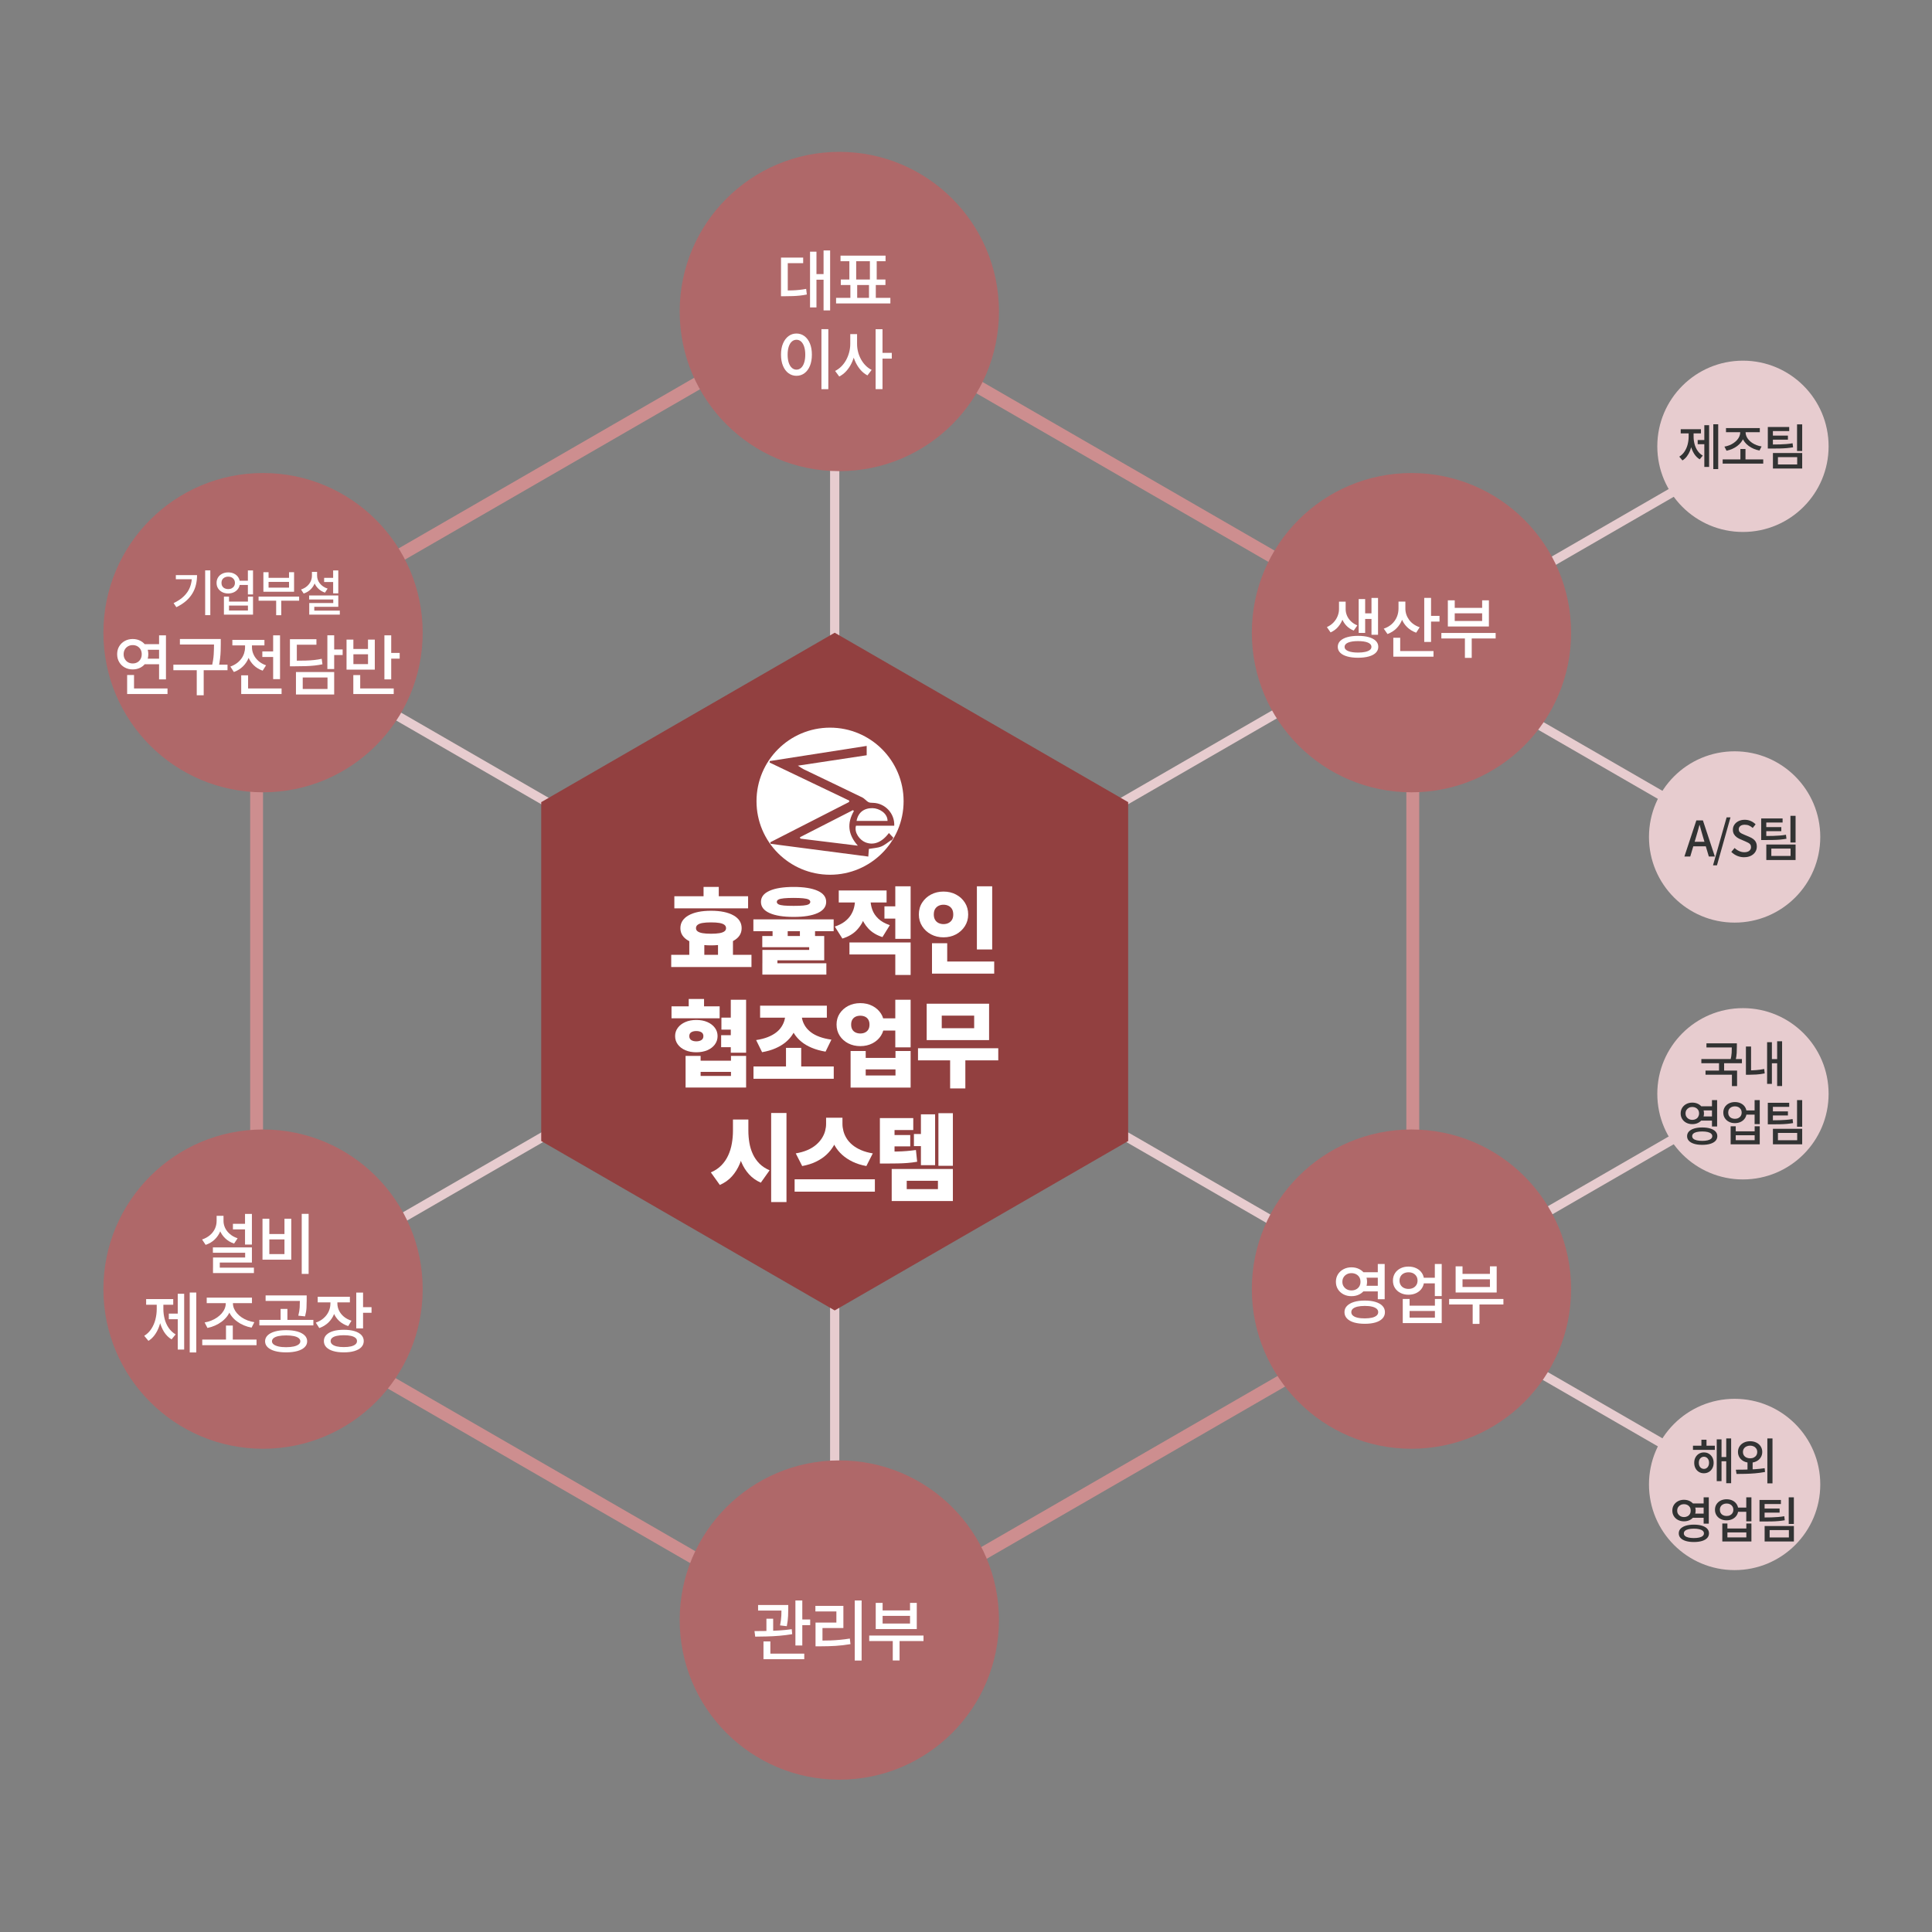 <?xml version="1.0" encoding="UTF-8"?>
<svg id="_레이어_1" data-name="레이어_1" xmlns="http://www.w3.org/2000/svg" version="1.1" viewBox="0 0 709.66 709.66">
  <rect x="0" y="0" width="709.66" height="709.66" fill="#808080" stroke="none"/>
  <!-- Generator: Adobe Illustrator 29.0.0, SVG Export Plug-In . SVG Version: 2.1.0 Build 186)  -->
  <defs>
    <style>
      .st0 {
        fill: none;
      }

      .st1 {
        fill: #af6869;
      }

      .st2 {
        fill: #fff;
      }

      .st3 {
        fill: #924040;
      }

      .st4 {
        fill: #cd8e8f;
      }

      .st5 {
        fill: #323333;
      }

      .st6 {
        fill: #e7cccf;
      }
    </style>
  </defs>
  <g>
    <rect class="st6" x="514.19" y="438.41" width="125.82" height="3.4" transform="translate(-142.74 347.51) rotate(-30)"/>
    <rect class="st6" x="574.54" y="447.51" width="3.4" height="125.82" transform="translate(-153.91 754.25) rotate(-60)"/>
    <circle class="st6" cx="640.22" cy="401.77" r="31.46"/>
    <circle class="st6" cx="637.16" cy="545.27" r="31.46"/>
    <g>
      <path class="st5" d="M624.94,389.01h14.9v1.53h-14.9v-1.53ZM626.47,393.24h11.59v5.71h-1.89v-4.19h-9.7v-1.51ZM626.81,383.23h10.51v1.51h-10.51v-1.51ZM631.43,390.07h1.87v3.69h-1.87v-3.69ZM636.13,383.23h1.85v1.24c0,.7-.02,1.47-.06,2.32-.04.85-.2,1.83-.46,2.93l-1.85-.18c.26-1.09.42-2.04.46-2.84.04-.8.06-1.55.06-2.23v-1.24Z"/>
      <path class="st5" d="M641.31,384.4h1.89v9.49h-1.89v-9.49ZM641.31,393.17h1.1c.83,0,1.71-.03,2.64-.1.93-.07,1.92-.2,2.98-.41l.18,1.62c-1.09.22-2.12.35-3.08.41-.96.06-1.87.09-2.72.09h-1.1v-1.62ZM649.09,382.82h1.76v15.3h-1.76v-15.3ZM650.3,389.03h2.99v1.53h-2.99v-1.53ZM652.78,382.48h1.82v16.45h-1.82v-16.45Z"/>
      <path class="st5" d="M621.61,405.01c.82,0,1.55.17,2.2.51.65.34,1.16.81,1.53,1.4.37.59.56,1.28.56,2.06s-.19,1.45-.56,2.04c-.37.59-.88,1.06-1.53,1.4-.65.34-1.38.5-2.2.5s-1.53-.17-2.18-.5c-.65-.34-1.16-.8-1.53-1.4-.37-.59-.56-1.27-.56-2.04s.19-1.47.56-2.06.88-1.06,1.53-1.4c.65-.34,1.37-.51,2.18-.51ZM621.61,406.61c-.47,0-.89.1-1.26.3-.37.2-.67.47-.89.82-.22.35-.33.77-.33,1.26s.11.88.33,1.23c.22.35.52.63.89.83.37.2.79.3,1.26.3s.91-.1,1.29-.3c.38-.2.67-.47.88-.83s.32-.77.32-1.23c0-.49-.11-.91-.32-1.26-.21-.35-.5-.62-.88-.82-.38-.2-.81-.3-1.29-.3ZM625.26,414.14c1.14,0,2.12.13,2.95.38s1.47.62,1.92,1.09c.45.47.67,1.05.67,1.72s-.23,1.25-.67,1.73c-.45.48-1.09.84-1.92,1.09s-1.81.37-2.95.37-2.12-.12-2.95-.37-1.47-.61-1.93-1.09c-.46-.48-.68-1.06-.68-1.73s.23-1.24.68-1.72c.46-.47,1.1-.84,1.93-1.09s1.81-.38,2.95-.38ZM625.26,415.61c-.78,0-1.45.07-2,.2s-.97.32-1.26.58-.43.56-.43.94.14.69.43.95.71.45,1.26.58,1.22.2,2,.2,1.44-.07,1.99-.2c.55-.13.97-.33,1.26-.58s.44-.57.44-.95-.15-.68-.44-.94-.71-.44-1.26-.58c-.55-.13-1.21-.2-1.99-.2ZM624.5,406.36h4.95v1.51h-4.95v-1.51ZM624.5,410.09h4.95v1.53h-4.95v-1.53ZM628.84,404.09h1.89v9.68h-1.89v-9.68Z"/>
      <path class="st5" d="M637.27,404.81c.83,0,1.57.16,2.21.49.65.32,1.16.78,1.52,1.36.37.58.55,1.25.55,2.01s-.18,1.43-.55,2.01c-.37.58-.87,1.04-1.52,1.37-.65.33-1.39.5-2.21.5s-1.55-.16-2.2-.5c-.65-.33-1.15-.79-1.52-1.37s-.55-1.25-.55-2.01.18-1.42.55-2.01.87-1.04,1.52-1.36c.65-.32,1.38-.49,2.2-.49ZM637.28,406.38c-.48,0-.91.09-1.29.28-.38.19-.67.45-.88.8-.21.35-.31.75-.31,1.21s.1.86.31,1.21c.21.35.5.62.87.8.37.19.8.28,1.28.28s.91-.09,1.28-.28c.37-.19.67-.45.88-.8.22-.35.32-.75.32-1.21s-.11-.86-.32-1.21c-.22-.35-.51-.62-.87-.8-.37-.19-.79-.28-1.27-.28ZM635.7,413.71h1.87v1.84h6.95v-1.84h1.87v6.62h-10.69v-6.62ZM637.57,417v1.82h6.95v-1.82h-6.95ZM641.05,407.87h4.28v1.55h-4.28v-1.55ZM644.5,404.09h1.89v8.82h-1.89v-8.82Z"/>
      <path class="st5" d="M649.34,405.07h7.87v1.49h-5.99v5.62h-1.87v-7.11ZM649.34,411.51h1.37c1.16,0,2.18-.01,3.05-.04.87-.02,1.68-.07,2.42-.13s1.5-.16,2.27-.29l.18,1.48c-.78.13-1.55.23-2.32.3-.77.07-1.6.11-2.48.13-.89.02-1.93.03-3.11.03h-1.37v-1.48ZM650.62,408.23h6.12v1.49h-6.12v-1.49ZM651.23,414.64h10.75v5.69h-10.75v-5.69ZM660.14,416.14h-7.07v2.7h7.07v-2.7ZM660.09,404.09h1.89v9.79h-1.89v-9.79Z"/>
    </g>
    <g>
      <path class="st5" d="M621.86,531.03h8.03v1.53h-8.03v-1.53ZM625.87,533.5c.7,0,1.31.16,1.84.49.53.32.96.77,1.27,1.34.31.57.47,1.23.47,1.99s-.16,1.42-.47,2c-.31.58-.74,1.03-1.27,1.35-.53.32-1.15.49-1.84.49s-1.28-.16-1.82-.49-.96-.77-1.27-1.35c-.31-.58-.46-1.24-.46-2s.15-1.42.46-1.99c.31-.57.73-1.02,1.27-1.34.54-.32,1.15-.49,1.82-.49ZM625.89,535.08c-.36,0-.68.09-.97.28-.29.19-.51.44-.68.77-.16.33-.24.72-.24,1.18s.08.85.24,1.19c.16.34.39.6.68.78.29.19.61.28.97.28s.68-.09.96-.28c.28-.19.51-.45.67-.78s.25-.73.25-1.19-.08-.85-.25-1.18-.39-.59-.67-.77c-.28-.19-.6-.28-.96-.28ZM624.96,528.84h1.87v3.15h-1.87v-3.15ZM630.59,528.71h1.76v15.35h-1.76v-15.35ZM631.76,535.19h2.92v1.55h-2.92v-1.55ZM634.08,528.37h1.8v16.45h-1.8v-16.45Z"/>
      <path class="st5" d="M637.86,541.4l-.25-1.55c1,0,2.09,0,3.28-.03,1.19-.02,2.41-.07,3.66-.14,1.25-.08,2.47-.21,3.64-.39l.14,1.39c-1.21.23-2.44.39-3.68.5-1.24.1-2.44.17-3.61.19-1.16.02-2.23.04-3.19.04ZM642.85,529.39c.86,0,1.63.17,2.3.5s1.2.8,1.58,1.39.58,1.28.58,2.04-.19,1.45-.58,2.05c-.38.6-.91,1.07-1.58,1.4s-1.44.5-2.3.5-1.61-.17-2.29-.5-1.2-.8-1.59-1.4c-.39-.6-.58-1.28-.58-2.05s.2-1.45.58-2.04.92-1.06,1.59-1.39,1.43-.5,2.29-.5ZM642.85,531.01c-.49,0-.94.1-1.34.29-.4.19-.72.46-.95.81-.23.35-.34.76-.34,1.22s.11.9.34,1.25c.23.35.54.62.95.81.4.19.85.28,1.34.28s.95-.09,1.34-.28c.39-.19.7-.46.93-.81.23-.35.34-.77.34-1.25s-.11-.88-.34-1.22c-.23-.35-.54-.62-.93-.81-.39-.19-.84-.29-1.34-.29ZM641.89,536.61h1.89v3.6h-1.89v-3.6ZM649.18,528.37h1.89v16.49h-1.89v-16.49Z"/>
      <path class="st5" d="M618.55,550.9c.82,0,1.55.17,2.2.51.65.34,1.16.81,1.53,1.4s.56,1.28.56,2.06-.19,1.45-.56,2.04c-.37.59-.88,1.06-1.53,1.4-.65.34-1.38.5-2.2.5s-1.53-.17-2.18-.5c-.65-.34-1.16-.8-1.53-1.4-.37-.59-.56-1.27-.56-2.04s.19-1.47.56-2.06c.37-.59.88-1.06,1.53-1.4.65-.34,1.37-.51,2.18-.51ZM618.55,552.51c-.47,0-.89.1-1.26.3-.37.2-.67.47-.89.82-.22.35-.33.77-.33,1.26s.11.88.33,1.23c.22.35.52.63.89.83.37.2.79.3,1.26.3s.91-.1,1.29-.3c.38-.2.67-.47.88-.83s.31-.77.31-1.23c0-.49-.1-.91-.31-1.26-.21-.35-.5-.62-.88-.82-.38-.2-.81-.3-1.29-.3ZM622.2,560.03c1.14,0,2.12.13,2.95.38s1.47.62,1.92,1.09c.45.47.67,1.05.67,1.72s-.22,1.25-.67,1.73c-.45.48-1.09.84-1.92,1.09s-1.81.37-2.95.37-2.12-.12-2.95-.37c-.83-.25-1.47-.61-1.93-1.09-.46-.48-.68-1.06-.68-1.73s.23-1.24.68-1.72c.46-.47,1.1-.84,1.93-1.09.83-.25,1.81-.38,2.95-.38ZM622.2,561.51c-.78,0-1.45.07-2,.2s-.97.32-1.26.58-.43.56-.43.94.14.69.43.95.71.45,1.26.58,1.22.2,2,.2,1.44-.07,1.99-.2.97-.33,1.26-.58.44-.57.44-.95-.15-.68-.44-.94-.71-.44-1.26-.58-1.21-.2-1.99-.2ZM621.45,552.25h4.95v1.51h-4.95v-1.51ZM621.45,555.98h4.95v1.53h-4.95v-1.53ZM625.78,549.99h1.89v9.68h-1.89v-9.68Z"/>
      <path class="st5" d="M634.21,550.71c.83,0,1.57.16,2.21.49.65.32,1.15.78,1.52,1.36s.55,1.25.55,2.01-.18,1.43-.55,2.01-.87,1.04-1.52,1.37c-.65.33-1.39.5-2.21.5s-1.55-.16-2.2-.5c-.65-.33-1.16-.79-1.52-1.37s-.55-1.25-.55-2.01.18-1.42.55-2.01.87-1.04,1.52-1.36c.65-.32,1.38-.49,2.2-.49ZM634.23,552.27c-.48,0-.91.09-1.29.28-.38.19-.67.45-.88.8-.21.35-.32.75-.32,1.21s.11.86.32,1.21c.21.35.5.62.87.8.37.19.8.28,1.28.28s.91-.09,1.28-.28c.37-.19.67-.45.88-.8.22-.35.32-.75.32-1.21s-.11-.86-.32-1.21c-.22-.35-.51-.62-.87-.8-.37-.19-.79-.28-1.27-.28ZM632.64,559.6h1.87v1.84h6.95v-1.84h1.87v6.62h-10.69v-6.62ZM634.51,562.89v1.82h6.95v-1.82h-6.95ZM637.99,553.77h4.28v1.55h-4.28v-1.55ZM641.44,549.99h1.89v8.82h-1.89v-8.82Z"/>
      <path class="st5" d="M646.29,550.96h7.87v1.49h-5.99v5.62h-1.87v-7.11ZM646.29,557.4h1.37c1.16,0,2.18-.01,3.05-.04s1.68-.07,2.42-.13,1.5-.16,2.27-.29l.18,1.48c-.78.13-1.55.23-2.32.3-.77.07-1.6.11-2.48.13-.89.02-1.93.03-3.11.03h-1.37v-1.48ZM647.56,554.13h6.12v1.49h-6.12v-1.49ZM648.18,560.53h10.75v5.69h-10.75v-5.69ZM657.09,562.03h-7.07v2.7h7.07v-2.7ZM657.03,549.99h1.89v9.79h-1.89v-9.79Z"/>
    </g>
    <g>
      <rect class="st6" x="148.37" y="202.41" width="3.4" height="125.82" transform="translate(-154.73 262.62) rotate(-60)"/>
      <rect class="st6" x="461.43" y="383.15" width="3.4" height="125.82" transform="translate(-154.73 624.11) rotate(-60)"/>
    </g>
    <rect class="st6" x="400.22" y="263.61" width="125.82" height="3.4" transform="translate(-70.61 267.11) rotate(-30)"/>
    <rect class="st6" x="514.19" y="200.58" width="125.82" height="3.4" transform="translate(-23.82 315.65) rotate(-30)"/>
    <rect class="st6" x="574.54" y="209.67" width="3.4" height="125.82" transform="translate(52.06 635.33) rotate(-60)"/>
    <rect class="st6" x="87.16" y="444.36" width="125.82" height="3.4" transform="translate(-202.92 134.8) rotate(-30)"/>
    <g>
      <rect class="st6" x="304.9" y="112.03" width="3.4" height="125.82"/>
      <rect class="st6" x="304.9" y="473.52" width="3.4" height="125.82"/>
    </g>
    <polygon class="st3" points="198.8 294.64 198.8 419.12 306.6 481.35 414.4 419.12 414.4 294.64 306.6 232.41 198.8 294.64"/>
    <g>
      <path class="st2" d="M246.55,350.73h29.48v4.48h-29.48v-4.48ZM247.7,329.2h27.09v4.45h-27.09v-4.45ZM261.17,334.54c3.47,0,6.22.56,8.23,1.68,2.01,1.12,3.02,2.69,3.02,4.71s-1.01,3.54-3.02,4.65-4.76,1.67-8.23,1.67-6.22-.56-8.23-1.67c-2.01-1.11-3.02-2.66-3.02-4.65s1.01-3.58,3.02-4.71c2.01-1.12,4.76-1.68,8.23-1.68ZM253.19,345.45h5.52v8.47h-5.52v-8.47ZM261.17,338.81c-1.25,0-2.28.07-3.09.21-.81.14-1.42.36-1.82.68-.41.31-.61.72-.61,1.23s.2.88.61,1.18c.4.3,1.01.52,1.82.66.81.14,1.84.21,3.09.21s2.28-.07,3.09-.21c.81-.14,1.42-.36,1.82-.66.41-.3.61-.69.61-1.18s-.2-.92-.61-1.23-1.01-.54-1.82-.68c-.81-.14-1.84-.21-3.09-.21ZM258.43,325.79h5.59v6.22h-5.59v-6.22ZM263.74,345.45h5.49v8.47h-5.49v-8.47Z"/>
      <path class="st2" d="M276.73,337.7h29.49v4.34h-29.49v-4.34ZM291.53,325.79c3.77,0,6.71.47,8.8,1.41,2.1.94,3.14,2.3,3.14,4.08s-1.05,3.15-3.14,4.1c-2.1.95-5.03,1.42-8.8,1.42s-6.75-.47-8.86-1.42c-2.11-.95-3.16-2.31-3.16-4.1s1.05-3.14,3.16-4.08c2.11-.94,5.06-1.41,8.86-1.41ZM280,343.82h22.75v8.93h-17.19v2.29h-5.52v-6.11h17.19v-1.01h-17.23v-4.1ZM280.03,353.82h23.51v4.17h-23.51v-4.17ZM283.78,339.86h5.56v6.39h-5.56v-6.39ZM291.49,329.82c-1.46,0-2.64.05-3.54.14-.9.09-1.56.24-1.98.45-.42.21-.63.5-.63.87s.21.67.63.89c.42.22,1.08.37,1.98.45.9.08,2.08.12,3.54.12s2.64-.04,3.54-.12c.9-.08,1.56-.23,1.98-.45.42-.22.62-.52.62-.89s-.21-.66-.62-.87c-.42-.21-1.08-.36-1.98-.45-.9-.09-2.08-.14-3.54-.14ZM293.82,339.86h5.56v6.39h-5.56v-6.39Z"/>
      <path class="st2" d="M314.07,328.74h4.55v1.74c0,2.08-.3,4.09-.9,6.01-.6,1.92-1.57,3.61-2.92,5.05-1.34,1.45-3.14,2.52-5.38,3.21l-2.78-4.41c1.41-.46,2.6-1.05,3.56-1.77.96-.72,1.72-1.52,2.29-2.41.57-.89.97-1.82,1.22-2.8.24-.97.36-1.93.36-2.88v-1.74ZM308.09,327.08h17.57v4.41h-17.57v-4.41ZM312.02,346.18h22.47v11.95h-5.63v-7.54h-16.84v-4.41ZM315.28,328.74h4.48v1.74c0,1.2.21,2.41.64,3.63.43,1.22,1.16,2.32,2.21,3.32,1.04,1,2.45,1.79,4.24,2.4l-2.71,4.38c-2.15-.69-3.88-1.74-5.17-3.13-1.3-1.39-2.23-3-2.81-4.84-.58-1.84-.87-3.76-.87-5.75v-1.74ZM324.87,332.91h5.59v4.51h-5.59v-4.51ZM328.86,325.55h5.63v19.31h-5.63v-19.31Z"/>
      <path class="st2" d="M346.57,327.49c1.69,0,3.22.36,4.58,1.08,1.37.72,2.45,1.71,3.26,2.97.81,1.26,1.22,2.71,1.22,4.36s-.41,3.03-1.22,4.31c-.81,1.27-1.9,2.27-3.26,3-1.37.73-2.89,1.09-4.58,1.09s-3.22-.36-4.58-1.09c-1.37-.73-2.45-1.73-3.26-3-.81-1.27-1.22-2.71-1.22-4.31s.4-3.1,1.22-4.36c.81-1.26,1.9-2.25,3.26-2.97,1.37-.72,2.89-1.08,4.58-1.08ZM342.34,346.46h5.59v8.65h-5.59v-8.65ZM342.34,353.19h22.85v4.45h-22.85v-4.45ZM346.57,332.32c-.67,0-1.28.13-1.82.4s-.97.66-1.28,1.18c-.31.52-.47,1.19-.47,2s.16,1.44.47,1.96c.31.52.74.92,1.28,1.18s1.15.4,1.82.4,1.28-.13,1.82-.4.97-.66,1.29-1.18.47-1.17.47-1.96-.16-1.48-.47-2-.74-.91-1.29-1.18-1.15-.4-1.82-.4ZM358.83,325.55h5.62v23.2h-5.62v-23.2Z"/>
      <path class="st2" d="M246.66,369.65h17.68v4.38h-17.68v-4.38ZM255.76,374.65c1.53,0,2.88.25,4.05.76,1.17.51,2.09,1.21,2.76,2.1.67.89,1.01,1.92,1.01,3.07s-.34,2.19-1.01,3.09c-.67.9-1.59,1.6-2.76,2.1-1.17.5-2.52.75-4.05.75s-2.84-.25-4.01-.75c-1.17-.5-2.09-1.2-2.76-2.1-.67-.9-1.01-1.93-1.01-3.09s.33-2.18,1.01-3.07c.67-.89,1.59-1.59,2.76-2.1,1.17-.51,2.51-.76,4.01-.76ZM251.83,387.85h5.52v1.77h11.15v-1.77h5.56v11.63h-22.23v-11.63ZM252.98,366.94h5.63v5.87h-5.63v-5.87ZM255.76,378.72c-.76,0-1.38.15-1.86.45-.48.3-.71.78-.71,1.42s.24,1.13.71,1.44c.47.31,1.09.47,1.86.47s1.39-.16,1.88-.47c.49-.31.73-.79.73-1.44s-.24-1.12-.73-1.42c-.49-.3-1.11-.45-1.88-.45ZM257.35,393.72v1.49h11.15v-1.49h-11.15ZM264.89,380.25h5.59v4.41h-5.59v-4.41ZM264.99,373.79h5.59v4.41h-5.59v-4.41ZM268.43,367.22h5.63v19.45h-5.63v-19.45Z"/>
      <path class="st2" d="M276.77,391.74h29.48v4.51h-29.48v-4.51ZM288.51,371.53h4.72v.73c0,1.39-.16,2.72-.49,3.99s-.83,2.46-1.51,3.56c-.68,1.1-1.55,2.09-2.6,2.97-1.05.88-2.3,1.64-3.75,2.27-1.45.64-3.1,1.12-4.95,1.44l-2.19-4.45c1.64-.25,3.07-.62,4.27-1.09,1.2-.47,2.22-1.04,3.06-1.68s1.5-1.36,2-2.14c.5-.78.86-1.57,1.09-2.4.23-.82.35-1.65.35-2.48v-.73ZM279.2,369.41h24.52v4.41h-24.52v-4.41ZM288.71,384.9h5.59v8.02h-5.59v-8.02ZM289.69,371.53h4.72v.73c0,.83.12,1.66.35,2.47.23.81.6,1.6,1.11,2.36.51.76,1.19,1.46,2.03,2.1s1.89,1.19,3.13,1.65c1.24.46,2.69.81,4.36,1.04l-2.15,4.41c-1.9-.32-3.58-.79-5.05-1.41-1.47-.61-2.74-1.35-3.8-2.22-1.07-.87-1.94-1.84-2.64-2.92-.69-1.08-1.21-2.25-1.55-3.51-.34-1.26-.5-2.59-.5-3.98v-.73Z"/>
      <path class="st2" d="M316.01,368.47c1.64,0,3.13.34,4.45,1.02,1.32.68,2.36,1.62,3.13,2.8.76,1.18,1.15,2.54,1.15,4.06s-.38,2.89-1.15,4.08c-.76,1.19-1.81,2.13-3.13,2.81s-2.8,1.02-4.45,1.02-3.13-.34-4.45-1.02-2.36-1.62-3.13-2.81c-.76-1.19-1.15-2.55-1.15-4.08s.38-2.88,1.15-4.06,1.81-2.11,3.13-2.8c1.32-.68,2.8-1.02,4.45-1.02ZM312.43,386.05h5.56v2.54h10.94v-2.54h5.56v13.44h-22.05v-13.44ZM316.01,373.09c-.65,0-1.23.12-1.74.36-.51.24-.91.61-1.2,1.09-.29.49-.43,1.09-.43,1.81s.14,1.32.43,1.81c.29.49.69.85,1.2,1.09.51.24,1.09.37,1.74.37s1.23-.12,1.74-.37.91-.61,1.2-1.09.43-1.09.43-1.81-.14-1.32-.43-1.81c-.29-.49-.69-.85-1.2-1.09s-1.09-.36-1.74-.36ZM317.99,392.82v2.22h10.94v-2.22h-10.94ZM323.48,374.06h7.85v4.48h-7.85v-4.48ZM328.86,367.22h5.63v17.5h-5.63v-17.5Z"/>
      <path class="st2" d="M337.2,385.04h29.48v4.45h-29.48v-4.45ZM340.39,368.68h22.92v13.37h-22.92v-13.37ZM357.83,373.06h-11.91v4.62h11.91v-4.62ZM349,387.92h5.59v11.88h-5.59v-11.88Z"/>
      <path class="st2" d="M269.23,411.22h4.55v4.13c0,2.22-.16,4.35-.47,6.39s-.83,3.94-1.56,5.7c-.73,1.76-1.69,3.31-2.88,4.64-1.19,1.33-2.68,2.39-4.46,3.18l-3.3-4.62c1.53-.65,2.81-1.5,3.85-2.57,1.04-1.06,1.88-2.27,2.5-3.63.63-1.35,1.08-2.81,1.35-4.36.28-1.55.42-3.13.42-4.72v-4.13ZM270.38,411.22h4.51v4.13c0,1.53.13,3.02.38,4.48.25,1.46.68,2.84,1.28,4.13s1.41,2.45,2.41,3.46c1.01,1.01,2.25,1.82,3.73,2.45l-3.23,4.55c-1.71-.76-3.16-1.79-4.32-3.07-1.17-1.29-2.1-2.76-2.8-4.43-.69-1.67-1.2-3.48-1.51-5.45-.31-1.97-.47-4-.47-6.11v-4.13ZM283.26,408.83h5.63v32.71h-5.63v-32.71Z"/>
      <path class="st2" d="M291.88,433.17h29.48v4.55h-29.48v-4.55ZM303.44,410.56h4.86v2.26c0,1.41-.17,2.8-.5,4.15s-.86,2.64-1.56,3.85c-.71,1.22-1.6,2.32-2.67,3.32s-2.36,1.85-3.84,2.57c-1.48.72-3.17,1.25-5.07,1.6l-2.36-4.65c1.64-.28,3.08-.69,4.32-1.23,1.24-.54,2.29-1.19,3.16-1.94.87-.75,1.57-1.56,2.12-2.41.54-.86.94-1.74,1.18-2.64.24-.9.36-1.77.36-2.6v-2.26ZM304.59,410.56h4.86v2.26c0,.86.12,1.74.36,2.66.24.92.63,1.8,1.16,2.66.53.86,1.23,1.65,2.1,2.38.87.73,1.92,1.37,3.16,1.91,1.24.54,2.69.96,4.36,1.23l-2.36,4.65c-1.9-.35-3.59-.88-5.07-1.6-1.48-.72-2.76-1.57-3.84-2.55-1.08-.98-1.97-2.08-2.67-3.3-.71-1.22-1.23-2.5-1.56-3.85-.34-1.35-.5-2.75-.5-4.19v-2.26Z"/>
      <path class="st2" d="M323.2,410.7h12.26v4.38h-6.88v10.45h-5.38v-14.83ZM323.2,423h2.33c1.48,0,2.82-.01,4.01-.03,1.19-.02,2.34-.08,3.46-.17s2.26-.22,3.44-.38l.45,4.31c-1.2.21-2.38.36-3.54.45s-2.37.15-3.63.17c-1.26.02-2.66.04-4.19.04h-2.33v-4.38ZM327.02,416.92h7.33v4.17h-7.33v-4.17ZM327.54,429.39h22.47v11.77h-22.47v-11.77ZM344.52,433.73h-11.46v3.06h11.46v-3.06ZM335.7,416.54h4.62v4.45h-4.62v-4.45ZM338.27,409.31h5.21v18.68h-5.21v-18.68ZM344.7,408.9h5.31v19.31h-5.31v-19.31Z"/>
    </g>
    <path class="st4" d="M521.31,232.92l-214.71-123.96-214.71,123.96v247.93s214.71,123.96,214.71,123.96l214.71-123.96v-247.93ZM306.6,599.34l-209.98-121.23v-242.46s209.98-121.23,209.98-121.23l209.98,121.23v242.46s-209.98,121.23-209.98,121.23Z"/>
    <circle class="st1" cx="308.3" cy="114.42" r="58.64"/>
    <circle class="st1" cx="308.3" cy="595.07" r="58.64"/>
    <circle class="st1" cx="96.62" cy="232.39" r="58.64"/>
    <circle class="st1" cx="518.46" cy="232.39" r="58.64"/>
    <circle class="st6" cx="640.22" cy="163.94" r="31.46"/>
    <circle class="st6" cx="637.16" cy="307.43" r="31.46"/>
    <circle class="st1" cx="96.62" cy="473.52" r="58.64"/>
    <circle class="st1" cx="518.46" cy="473.52" r="58.64"/>
    <g>
      <path class="st2" d="M70.51,211.26h1.87c0,1.22-.13,2.39-.4,3.51-.26,1.12-.69,2.18-1.29,3.18s-1.37,1.93-2.34,2.78c-.97.85-2.16,1.62-3.57,2.3l-1.01-1.49c1.6-.77,2.89-1.64,3.87-2.63.98-.98,1.71-2.08,2.17-3.3.46-1.22.69-2.56.69-4.02v-.32ZM64.59,211.26h6.77v1.51h-6.77v-1.51ZM75.36,209.51h1.89v16.45h-1.89v-16.45Z"/>
      <path class="st2" d="M83.82,210.25c.83,0,1.57.16,2.21.49.65.32,1.15.78,1.52,1.36.37.58.55,1.25.55,2.01s-.18,1.43-.55,2.01c-.37.58-.87,1.04-1.52,1.37-.65.33-1.39.5-2.21.5s-1.55-.16-2.2-.5c-.65-.33-1.15-.79-1.52-1.37s-.55-1.25-.55-2.01.18-1.42.55-2.01.87-1.04,1.52-1.36c.65-.32,1.38-.49,2.2-.49ZM83.83,211.81c-.48,0-.91.09-1.29.28s-.67.45-.88.8-.31.75-.31,1.21.1.86.31,1.21c.21.35.5.62.87.8s.8.28,1.28.28.91-.09,1.28-.28.67-.45.88-.8c.22-.35.32-.75.32-1.21s-.11-.86-.32-1.21c-.22-.35-.51-.62-.87-.8-.37-.19-.79-.28-1.27-.28ZM82.25,219.14h1.87v1.84h6.95v-1.84h1.87v6.62h-10.69v-6.62ZM84.12,222.43v1.82h6.95v-1.82h-6.95ZM87.6,213.31h4.28v1.55h-4.28v-1.55ZM91.05,209.53h1.89v8.82h-1.89v-8.82Z"/>
      <path class="st2" d="M94.98,219.14h14.9v1.51h-14.9v-1.51ZM96.76,210.18h1.89v2.07h7.52v-2.07h1.85v7.18h-11.27v-7.18ZM98.65,213.74v2.11h7.52v-2.11h-7.52ZM101.44,219.88h1.87v6.1h-1.87v-6.1Z"/>
      <path class="st2" d="M114.58,210.05h1.55v1.37c0,1.02-.18,1.97-.54,2.85-.36.88-.88,1.65-1.56,2.29-.68.65-1.5,1.13-2.48,1.46l-.97-1.48c.85-.29,1.58-.69,2.18-1.21.6-.52,1.05-1.11,1.36-1.78.31-.67.46-1.39.46-2.14v-1.37ZM113.55,218.73h10.71v4.16h-8.82v2.3h-1.85v-3.69h8.82v-1.3h-8.86v-1.48ZM113.59,224.29h11.23v1.48h-11.23v-1.48ZM114.94,210.05h1.53v1.37c0,.52.08,1.02.25,1.5.17.49.42.94.76,1.37.34.43.74.8,1.22,1.13.48.33,1.03.59,1.64.78l-.97,1.48c-.94-.32-1.73-.79-2.39-1.41-.66-.62-1.16-1.34-1.51-2.18s-.52-1.73-.52-2.67v-1.37ZM119.06,212.25h4.14v1.53h-4.14v-1.53ZM122.37,209.53h1.89v8.42h-1.89v-8.42Z"/>
      <path class="st2" d="M48.74,234.72c1.09,0,2.07.24,2.94.72.87.48,1.55,1.14,2.05,1.97.5.84.75,1.8.75,2.89s-.25,2.06-.75,2.9c-.5.84-1.18,1.5-2.05,1.98-.87.47-1.85.71-2.94.71s-2.05-.24-2.91-.71c-.87-.47-1.55-1.13-2.05-1.98-.5-.84-.75-1.81-.75-2.9s.25-2.05.75-2.89c.5-.83,1.18-1.49,2.05-1.97.87-.48,1.84-.72,2.91-.72ZM48.74,236.96c-.63,0-1.19.14-1.69.42-.5.28-.9.67-1.19,1.17s-.45,1.08-.45,1.76.15,1.27.45,1.78c.3.51.69.91,1.19,1.19.5.28,1.07.42,1.71.42s1.19-.14,1.69-.42c.5-.28.89-.68,1.18-1.19.29-.51.43-1.11.43-1.78s-.14-1.26-.43-1.76-.68-.89-1.18-1.17c-.5-.28-1.07-.42-1.71-.42ZM46.7,247.94h2.53v5.92h-2.53v-5.92ZM46.7,252.88h14.83v2.05h-14.83v-2.05ZM52.79,236.62h6.57v2.05h-6.57v-2.05ZM52.79,241.95h6.57v2.05h-6.57v-2.05ZM58.43,233.37h2.53v16.18h-2.53v-16.18Z"/>
      <path class="st2" d="M63.68,244.14h19.89v2.05h-19.89v-2.05ZM66.08,234.72h13.75v2.02h-13.75v-2.02ZM72.27,245.56h2.55v9.83h-2.55v-9.83ZM78.61,234.72h2.48v1.93c0,.77-.01,1.59-.04,2.46-.02.87-.1,1.82-.22,2.85-.12,1.04-.32,2.18-.59,3.43l-2.5-.31c.43-1.8.69-3.37.76-4.72s.11-2.58.11-3.71v-1.93Z"/>
      <path class="st2" d="M90,236.17h2.07v1.61c0,1.35-.24,2.63-.73,3.84-.49,1.21-1.19,2.27-2.11,3.17-.92.9-2.02,1.58-3.32,2.05l-1.3-2c.87-.31,1.63-.7,2.3-1.18.67-.48,1.23-1.04,1.7-1.66.47-.63.81-1.3,1.05-2.02.23-.72.35-1.45.35-2.19v-1.61ZM85.35,235.04h11.78v2.02h-11.78v-2.02ZM88.6,248.06h2.53v5.95h-2.53v-5.95ZM88.6,252.88h14.83v2.05h-14.83v-2.05ZM90.5,236.17h2.05v1.59c0,.92.2,1.81.6,2.67.4.87.99,1.65,1.76,2.34.77.69,1.71,1.23,2.82,1.61l-1.25,1.97c-1.27-.45-2.35-1.1-3.24-1.96-.89-.86-1.57-1.86-2.03-3.01-.47-1.15-.7-2.36-.7-3.62v-1.59ZM96.36,239.27h5.35v2.05h-5.35v-2.05ZM100.33,233.37h2.53v16.09h-2.53v-16.09Z"/>
      <path class="st2" d="M106.5,234.79h9.73v2.02h-7.2v7.03h-2.53v-9.06ZM106.5,242.69h1.78c1.54,0,2.88-.02,4.01-.05,1.13-.03,2.16-.1,3.09-.2.93-.1,1.86-.25,2.79-.45l.27,2.02c-.95.19-1.9.34-2.87.45-.96.1-2.03.18-3.19.22-1.16.04-2.53.06-4.11.06h-1.78v-2.05ZM108.71,246.84h14.04v8.26h-14.04v-8.26ZM120.3,248.86h-9.1v4.21h9.1v-4.21ZM120.25,233.35h2.5v12.4h-2.5v-12.4ZM122.08,238.55h3.78v2.05h-3.78v-2.05Z"/>
      <path class="st2" d="M127.3,234.94h2.5v3.44h5.37v-3.44h2.5v11.03h-10.38v-11.03ZM129.78,247.97h2.53v5.37h-2.53v-5.37ZM129.78,252.88h14.84v2.05h-14.84v-2.05ZM129.81,240.33v3.61h5.37v-3.61h-5.37ZM141.2,233.37h2.5v16.18h-2.5v-16.18ZM142.96,239.83h3.85v2.1h-3.85v-2.1Z"/>
    </g>
    <g>
      <path class="st2" d="M286.88,94.62h8.14v2.05h-5.66v11.01h-2.48v-13.05ZM286.88,106.71h1.47c1.01,0,1.94-.02,2.79-.05.85-.03,1.68-.09,2.49-.18.81-.09,1.64-.21,2.49-.37l.24,2.07c-.88.18-1.74.31-2.58.4-.83.09-1.69.15-2.56.18-.88.03-1.83.05-2.88.05h-1.47v-2.1ZM297.54,92.45h2.36v20.47h-2.36v-20.47ZM299.13,100.67h4v2.07h-4v-2.07ZM302.51,92h2.41v22.01h-2.41v-22.01Z"/>
      <path class="st2" d="M307.11,109.41h19.94v2.05h-19.94v-2.05ZM308.74,93.9h16.54v2.05h-16.54v-2.05ZM308.84,102.67h16.4v2.02h-16.4v-2.02ZM311.99,95.59h2.5v7.42h-2.5v-7.42ZM312.36,103.94h2.5v6.14h-2.5v-6.14ZM319.2,103.97h2.5v6.12h-2.5v-6.12ZM319.53,95.59h2.5v7.42h-2.5v-7.42Z"/>
      <path class="st2" d="M292.56,122.51c1.09,0,2.07.32,2.93.96.86.64,1.53,1.54,2.01,2.7.48,1.16.72,2.52.72,4.09s-.24,2.97-.72,4.13c-.48,1.16-1.15,2.06-2.01,2.7-.86.63-1.83.95-2.93.95s-2.07-.32-2.93-.95c-.86-.63-1.53-1.53-2.02-2.7-.49-1.16-.73-2.54-.73-4.13s.24-2.94.73-4.09c.49-1.16,1.16-2.06,2.02-2.7.86-.64,1.83-.96,2.93-.96ZM292.56,124.8c-.64,0-1.21.22-1.7.65s-.87,1.06-1.14,1.88-.41,1.8-.41,2.94.14,2.14.41,2.96.65,1.45,1.14,1.89,1.06.66,1.7.66,1.2-.22,1.69-.66.86-1.07,1.13-1.89.41-1.81.41-2.96-.14-2.12-.41-2.94-.65-1.44-1.13-1.88-1.04-.65-1.69-.65ZM301.73,120.9h2.53v22.06h-2.53v-22.06Z"/>
      <path class="st2" d="M312.31,122.73h2.05v3.61c0,1.27-.14,2.52-.42,3.74-.28,1.23-.68,2.37-1.2,3.43-.52,1.06-1.16,2-1.92,2.83-.75.83-1.61,1.48-2.55,1.96l-1.52-2.05c.85-.42,1.62-.98,2.31-1.67.69-.7,1.28-1.49,1.76-2.38.48-.89.85-1.84,1.11-2.84s.39-2.01.39-3.02v-3.61ZM312.77,122.73h2.05v3.61c0,.98.12,1.95.36,2.9.24.96.6,1.86,1.07,2.72.47.86,1.04,1.63,1.7,2.3.66.67,1.4,1.21,2.22,1.61l-1.54,2.02c-.92-.48-1.73-1.12-2.44-1.91-.71-.79-1.32-1.71-1.83-2.73-.51-1.03-.9-2.13-1.17-3.3-.27-1.17-.41-2.38-.41-3.61v-3.61ZM321.63,120.92h2.53v22.01h-2.53v-22.01ZM323.6,129.62h3.97v2.12h-3.97v-2.12Z"/>
    </g>
    <g>
      <path class="st2" d="M79.57,446.59h2.07v1.83c0,1.37-.24,2.64-.72,3.82-.48,1.18-1.18,2.2-2.08,3.07-.91.87-2.01,1.52-3.31,1.95l-1.3-1.97c1.14-.39,2.11-.92,2.91-1.61.8-.69,1.41-1.48,1.82-2.38.41-.9.61-1.85.61-2.87v-1.83ZM78.2,458.2h14.33v5.56h-11.8v3.08h-2.48v-4.94h11.8v-1.73h-11.85v-1.97ZM78.24,465.64h15.03v1.97h-15.03v-1.97ZM80.05,446.59h2.05v1.83c0,.69.11,1.36.34,2.01.22.65.56,1.26,1.01,1.83.45.57,1,1.08,1.64,1.52.64.44,1.37.79,2.19,1.05l-1.3,1.97c-1.25-.43-2.32-1.06-3.2-1.89-.88-.83-1.56-1.8-2.02-2.91-.47-1.12-.7-2.31-.7-3.58v-1.83ZM85.56,449.53h5.54v2.05h-5.54v-2.05ZM90,445.89h2.53v11.27h-2.53v-11.27Z"/>
      <path class="st2" d="M96.43,447.67h2.5v5.61h5.56v-5.61h2.5v15.03h-10.57v-15.03ZM98.93,455.26v5.39h5.56v-5.39h-5.56ZM110.83,445.87h2.53v22.06h-2.53v-22.06Z"/>
      <path class="st2" d="M57.58,478.26h1.9v2.58c0,1.2-.1,2.4-.3,3.58-.2,1.18-.51,2.28-.92,3.31-.41,1.03-.93,1.96-1.55,2.78s-1.36,1.5-2.19,2.01l-1.54-1.85c1.06-.66,1.93-1.5,2.6-2.54.67-1.04,1.18-2.18,1.5-3.44s.49-2.54.49-3.84v-2.58ZM53.68,477.18h9.95v2.07h-9.95v-2.07ZM58.11,478.26h1.9v2.58c0,1.25.16,2.48.48,3.68.32,1.21.81,2.29,1.48,3.26.67.97,1.51,1.76,2.54,2.37l-1.49,1.83c-1.11-.67-2.02-1.58-2.75-2.73-.72-1.15-1.26-2.44-1.63-3.89-.36-1.45-.54-2.95-.54-4.53v-2.58ZM62.01,482.52h3.97v2.05h-3.97v-2.05ZM65.29,475.22h2.36v20.5h-2.36v-20.5ZM69.69,474.77h2.41v22.01h-2.41v-22.01Z"/>
      <path class="st2" d="M74.29,492.04h19.94v2.07h-19.94v-2.07ZM82.92,477.61h2.14v1.11c0,.92-.15,1.78-.45,2.6-.3.82-.72,1.58-1.26,2.28-.55.7-1.19,1.32-1.93,1.88-.74.55-1.55,1.03-2.44,1.42s-1.82.69-2.78.88l-1.04-2.02c.87-.14,1.69-.37,2.46-.69.77-.31,1.48-.69,2.13-1.14.65-.45,1.21-.95,1.69-1.5.47-.55.84-1.14,1.1-1.77s.39-1.27.39-1.93v-1.11ZM75.93,476.65h16.62v2.02h-16.62v-2.02ZM83.01,486.91h2.5v5.76h-2.5v-5.76ZM83.42,477.61h2.14v1.11c0,.66.13,1.3.39,1.92.26.62.63,1.2,1.11,1.76.48.55,1.05,1.05,1.7,1.49.65.44,1.37.82,2.17,1.12.79.3,1.63.52,2.49.65l-1.01,2c-1-.18-1.94-.46-2.84-.84-.9-.38-1.72-.85-2.47-1.4-.75-.55-1.39-1.16-1.94-1.85s-.97-1.44-1.28-2.25c-.31-.81-.46-1.67-.46-2.59v-1.11Z"/>
      <path class="st2" d="M95.27,484.83h19.84v2.02h-19.84v-2.02ZM105.1,488.59c1.57,0,2.94.17,4.09.49,1.16.33,2.05.8,2.69,1.41.63.61.95,1.34.95,2.19s-.32,1.58-.95,2.19c-.63.61-1.53,1.08-2.69,1.4-1.16.32-2.52.48-4.09.48s-2.94-.16-4.09-.48c-1.16-.32-2.05-.79-2.69-1.4-.63-.61-.95-1.34-.95-2.19s.32-1.58.95-2.19c.63-.61,1.53-1.08,2.69-1.41,1.16-.33,2.52-.49,4.09-.49ZM97.56,475.83h14.06v2.02h-14.06v-2.02ZM105.1,490.52c-1.08,0-2,.08-2.78.24-.78.16-1.38.41-1.79.73s-.63.73-.63,1.19.21.83.63,1.16c.42.32,1.02.57,1.79.75.78.18,1.71.26,2.78.26s2.02-.09,2.79-.26,1.37-.43,1.79-.75c.43-.32.64-.71.64-1.16s-.21-.86-.64-1.19-1.02-.57-1.79-.73-1.7-.24-2.79-.24ZM103.07,480.79h2.5v4.6h-2.5v-4.6ZM110.15,475.83h2.5v1.85c0,.88-.02,1.79-.07,2.73-.05.94-.23,1.98-.53,3.12l-2.48-.26c.29-1.14.46-2.14.51-3.01.05-.87.07-1.73.07-2.58v-1.85Z"/>
      <path class="st2" d="M121.38,477.18h2.07v1.61c0,1.37-.24,2.65-.72,3.85-.48,1.2-1.18,2.25-2.1,3.14-.92.89-2.03,1.57-3.35,2.04l-1.28-2c1.16-.4,2.14-.96,2.94-1.69.8-.72,1.41-1.54,1.82-2.47.41-.92.61-1.88.61-2.88v-1.61ZM116.7,476.33h11.82v2.05h-11.82v-2.05ZM126.29,488.45c1.51,0,2.81.17,3.9.49,1.09.33,1.93.8,2.53,1.42.59.62.89,1.36.89,2.23s-.3,1.63-.89,2.25c-.59.62-1.44,1.09-2.53,1.42-1.09.33-2.39.49-3.9.49s-2.81-.16-3.91-.49c-1.1-.33-1.94-.8-2.53-1.42-.59-.62-.88-1.37-.88-2.25s.29-1.61.88-2.23c.59-.62,1.43-1.09,2.53-1.42,1.1-.33,2.4-.49,3.91-.49ZM126.29,490.45c-1.01,0-1.88.08-2.6.24s-1.28.4-1.66.72-.58.71-.58,1.18.19.89.58,1.22c.39.33.94.58,1.66.75.72.17,1.59.25,2.6.25s1.9-.08,2.61-.25c.71-.17,1.26-.42,1.65-.75.39-.33.58-.73.58-1.22s-.19-.86-.58-1.18-.94-.56-1.65-.72-1.59-.24-2.61-.24ZM121.88,477.18h2.05v1.61c0,.9.2,1.77.6,2.6s.99,1.58,1.76,2.23c.77.65,1.71,1.15,2.82,1.5l-1.2,1.97c-1.3-.42-2.4-1.04-3.29-1.85-.89-.82-1.57-1.79-2.04-2.9-.47-1.12-.7-2.3-.7-3.55v-1.61ZM130.86,474.79h2.5v13.15h-2.5v-13.15ZM132.69,480.14h3.78v2.07h-3.78v-2.07Z"/>
    </g>
    <g>
      <path class="st2" d="M277.4,601.18l-.26-2.05c1.3,0,2.73-.01,4.27-.04s3.13-.09,4.76-.19,3.17-.26,4.65-.47l.17,1.83c-1.53.26-3.09.45-4.7.59-1.61.14-3.17.22-4.68.25s-2.92.06-4.2.07ZM278.46,589.55h9.61v2.05h-9.61v-2.05ZM280.44,602.93h2.53v5.11h-2.53v-5.11ZM280.44,607.41h14.98v2.05h-14.98v-2.05ZM281.52,594.58h2.48v5.49h-2.48v-5.49ZM287.06,589.55h2.48v1.28c0,.74-.02,1.65-.06,2.73s-.2,2.34-.47,3.77l-2.48-.29c.27-1.4.43-2.6.47-3.6.04-1,.06-1.88.06-2.61v-1.28ZM292.17,587.88h2.53v16.54h-2.53v-16.54ZM293.63,594.87h3.97v2.07h-3.97v-2.07Z"/>
      <path class="st2" d="M299.51,589.86h10.28v8.14h-7.68v5.42h-2.55v-7.42h7.66v-4.09h-7.71v-2.05ZM299.56,602.62h1.88c1.27,0,2.48-.02,3.65-.06,1.16-.04,2.32-.12,3.48-.23,1.16-.11,2.35-.26,3.59-.46l.24,2.05c-1.89.32-3.71.53-5.44.64s-3.57.16-5.52.16h-1.88v-2.09ZM313.96,587.88h2.53v22.06h-2.53v-22.06Z"/>
      <path class="st2" d="M319.28,600.77h19.94v2.02h-19.94v-2.02ZM321.67,588.77h2.53v2.77h10.07v-2.77h2.48v9.61h-15.08v-9.61ZM324.2,593.54v2.82h10.07v-2.82h-10.07ZM327.93,601.76h2.5v8.16h-2.5v-8.16Z"/>
    </g>
    <g>
      <path class="st2" d="M496.41,465.51c1.09,0,2.07.23,2.94.69.87.46,1.55,1.08,2.05,1.88.5.79.75,1.71.75,2.76s-.25,1.94-.75,2.73c-.5.79-1.18,1.42-2.05,1.87-.87.45-1.85.67-2.94.67s-2.05-.22-2.91-.67-1.55-1.07-2.05-1.87c-.5-.79-.75-1.71-.75-2.73s.25-1.96.75-2.76c.5-.79,1.18-1.42,2.05-1.88.87-.46,1.84-.69,2.91-.69ZM496.41,467.65c-.63,0-1.19.13-1.69.4-.5.27-.9.63-1.19,1.1-.3.47-.45,1.03-.45,1.69s.15,1.18.45,1.65.69.84,1.19,1.11c.5.27,1.06.4,1.69.4s1.22-.13,1.72-.4c.51-.26.9-.63,1.18-1.11.28-.47.42-1.02.42-1.65,0-.66-.14-1.22-.42-1.69-.28-.46-.67-.83-1.18-1.1-.51-.26-1.08-.4-1.72-.4ZM501.3,477.72c1.53,0,2.84.17,3.95.51,1.11.34,1.96.82,2.56,1.46.6.63.9,1.4.9,2.3s-.3,1.67-.9,2.31c-.6.64-1.46,1.13-2.56,1.46-1.11.33-2.42.49-3.95.49s-2.84-.17-3.95-.49c-1.11-.33-1.97-.81-2.58-1.46-.61-.64-.92-1.41-.92-2.31s.3-1.67.92-2.3c.61-.63,1.47-1.12,2.58-1.46,1.11-.34,2.42-.51,3.95-.51ZM501.3,479.69c-1.04,0-1.93.09-2.67.26-.74.18-1.3.43-1.69.77-.38.34-.58.75-.58,1.25s.19.92.58,1.26c.39.35.95.61,1.69.78.74.18,1.63.26,2.67.26s1.93-.09,2.66-.26,1.29-.44,1.69-.78c.39-.34.59-.77.59-1.26s-.2-.92-.59-1.25c-.39-.34-.96-.59-1.69-.77-.73-.18-1.62-.26-2.66-.26ZM500.29,467.31h6.62v2.02h-6.62v-2.02ZM500.29,472.3h6.62v2.05h-6.62v-2.05ZM506.09,464.28h2.53v12.96h-2.53v-12.96Z"/>
      <path class="st2" d="M517.36,465.24c1.11,0,2.09.22,2.96.65s1.54,1.04,2.04,1.82c.49.78.73,1.67.73,2.69s-.25,1.91-.73,2.69c-.49.78-1.17,1.39-2.04,1.83s-1.85.66-2.96.66-2.07-.22-2.94-.66-1.54-1.05-2.04-1.83c-.49-.78-.73-1.67-.73-2.69s.25-1.91.73-2.69c.49-.78,1.17-1.38,2.04-1.82s1.85-.65,2.94-.65ZM517.39,467.34c-.64,0-1.22.12-1.72.37s-.9.61-1.18,1.07c-.28.47-.42,1-.42,1.61s.14,1.15.42,1.61c.28.47.67.82,1.17,1.07.5.25,1.07.37,1.71.37s1.21-.12,1.71-.37c.5-.25.89-.61,1.18-1.07s.43-1,.43-1.61-.14-1.15-.43-1.61-.68-.82-1.17-1.07c-.49-.25-1.06-.37-1.7-.37ZM515.27,477.14h2.5v2.46h9.3v-2.46h2.5v8.86h-14.31v-8.86ZM517.77,481.55v2.43h9.3v-2.43h-9.3ZM522.42,469.34h5.73v2.07h-5.73v-2.07ZM527.04,464.28h2.53v11.8h-2.53v-11.8Z"/>
      <path class="st2" d="M532.29,477.14h19.94v2.02h-19.94v-2.02ZM534.68,465.15h2.53v2.77h10.07v-2.77h2.48v9.61h-15.08v-9.61ZM537.21,469.91v2.82h10.07v-2.82h-10.07ZM540.94,478.13h2.5v8.16h-2.5v-8.16Z"/>
    </g>
    <g>
      <path class="st2" d="M491.85,220.99h2v2.77c0,1.16-.19,2.29-.58,3.41-.39,1.12-.95,2.12-1.7,3.02-.75.9-1.69,1.6-2.83,2.1l-1.35-1.95c1-.45,1.82-1.03,2.48-1.75.66-.71,1.15-1.49,1.48-2.34.33-.84.49-1.67.49-2.49v-2.77ZM498.83,233.56c1.52,0,2.85.16,3.96.48,1.12.32,1.98.78,2.58,1.38.6.6.9,1.33.9,2.18s-.3,1.55-.9,2.16c-.6.6-1.46,1.06-2.58,1.37-1.12.31-2.44.47-3.96.47s-2.83-.16-3.95-.47-1.99-.77-2.59-1.37c-.6-.6-.9-1.32-.9-2.16s.3-1.58.9-2.18c.6-.6,1.46-1.06,2.59-1.38,1.12-.32,2.44-.48,3.95-.48ZM492.31,220.99h1.97v2.77c0,.79.16,1.57.48,2.34.32.77.8,1.47,1.45,2.1.64.63,1.43,1.13,2.36,1.52l-1.32,1.9c-1.09-.43-2.01-1.05-2.75-1.85-.74-.8-1.29-1.72-1.65-2.76-.36-1.04-.54-2.12-.54-3.24v-2.77ZM498.83,235.49c-1.54,0-2.75.18-3.62.54s-1.31.89-1.31,1.58.44,1.17,1.31,1.54c.88.37,2.08.55,3.62.55,1.03,0,1.91-.08,2.65-.25s1.3-.41,1.69-.71c.38-.3.58-.68.58-1.13,0-.69-.43-1.22-1.29-1.58-.86-.36-2.07-.54-3.62-.54ZM499.07,220.05h2.38v12.43h-2.38v-12.43ZM500.64,225.3h3.85v2.05h-3.85v-2.05ZM503.77,219.64h2.41v13.53h-2.41v-13.53Z"/>
      <path class="st2" d="M513.69,220.97h2.07v2.55c0,1.45-.24,2.79-.71,4.03s-1.17,2.32-2.08,3.24c-.92.92-2.02,1.61-3.32,2.1l-1.37-1.97c1.19-.4,2.18-.98,2.99-1.72.8-.75,1.41-1.61,1.82-2.59.41-.98.61-2.01.61-3.08v-2.55ZM511.79,234.26h2.53v5.95h-2.53v-5.95ZM511.79,239.15h14.76v2.05h-14.76v-2.05ZM514.17,220.97h2.05v2.62c0,.72.12,1.43.35,2.12.23.69.57,1.34,1.01,1.95s.99,1.15,1.64,1.61c.65.47,1.4.84,2.25,1.13l-1.28,2c-1.29-.47-2.38-1.13-3.28-2-.9-.87-1.58-1.89-2.05-3.07-.47-1.18-.7-2.43-.7-3.75v-2.62ZM523.15,219.62h2.5v16.18h-2.5v-16.18ZM524.91,226.22h3.85v2.1h-3.85v-2.1Z"/>
      <path class="st2" d="M529.44,232.5h19.94v2.02h-19.94v-2.02ZM531.82,220.51h2.53v2.77h10.07v-2.77h2.48v9.61h-15.08v-9.61ZM534.35,225.28v2.82h10.07v-2.82h-10.07ZM538.09,233.49h2.5v8.16h-2.5v-8.16Z"/>
    </g>
    <g>
      <path class="st5" d="M620.27,158.46h1.42v1.93c0,.9-.08,1.79-.22,2.67-.15.88-.38,1.71-.68,2.48-.31.77-.69,1.46-1.16,2.08-.47.62-1.01,1.12-1.64,1.5l-1.15-1.39c.79-.49,1.44-1.12,1.94-1.9s.88-1.63,1.12-2.57.37-1.9.37-2.87v-1.93ZM617.36,157.65h7.43v1.55h-7.43v-1.55ZM620.67,158.46h1.42v1.93c0,.94.12,1.85.36,2.75s.61,1.71,1.11,2.44,1.13,1.32,1.9,1.77l-1.12,1.37c-.83-.5-1.51-1.19-2.05-2.04-.54-.86-.95-1.83-1.22-2.91-.27-1.08-.4-2.21-.4-3.38v-1.93ZM623.59,161.64h2.97v1.53h-2.97v-1.53ZM626.03,156.19h1.76v15.32h-1.76v-15.32ZM629.33,155.85h1.8v16.45h-1.8v-16.45Z"/>
      <path class="st5" d="M632.77,168.75h14.9v1.55h-14.9v-1.55ZM639.21,157.97h1.6v.83c0,.68-.11,1.33-.33,1.94-.22.61-.54,1.18-.94,1.7-.41.52-.89.99-1.44,1.4s-1.16.77-1.83,1.06c-.67.29-1.36.51-2.08.66l-.77-1.51c.65-.11,1.26-.28,1.84-.51.58-.23,1.11-.52,1.59-.86.49-.34.91-.71,1.26-1.12.35-.41.63-.85.82-1.32.19-.47.29-.95.29-1.44v-.83ZM633.99,157.25h12.42v1.51h-12.42v-1.51ZM639.28,164.92h1.87v4.3h-1.87v-4.3ZM639.59,157.97h1.6v.83c0,.49.1.97.29,1.43.19.46.47.9.83,1.31.36.41.78.79,1.27,1.12.49.33,1.03.61,1.62.84.59.23,1.22.39,1.86.49l-.76,1.49c-.74-.13-1.45-.34-2.12-.63s-1.29-.64-1.84-1.04c-.56-.41-1.04-.87-1.45-1.39-.41-.52-.73-1.08-.95-1.68-.23-.61-.34-1.25-.34-1.94v-.83Z"/>
      <path class="st5" d="M649.34,156.84h7.87v1.49h-5.99v5.62h-1.87v-7.11ZM649.34,163.28h1.37c1.16,0,2.18-.01,3.05-.04.87-.02,1.68-.07,2.42-.13.74-.06,1.5-.16,2.27-.29l.18,1.48c-.78.13-1.55.23-2.32.3-.77.07-1.6.11-2.48.13-.89.02-1.93.03-3.11.03h-1.37v-1.48ZM650.62,160.01h6.12v1.49h-6.12v-1.49ZM651.23,166.41h10.75v5.69h-10.75v-5.69ZM660.14,167.91h-7.07v2.7h7.07v-2.7ZM660.09,155.87h1.89v9.79h-1.89v-9.79Z"/>
    </g>
    <g>
      <path class="st5" d="M618.71,314.62l4.39-13.27h2.41l4.39,13.27h-2.21l-2.14-7.2c-.22-.72-.43-1.45-.63-2.19-.2-.74-.41-1.48-.61-2.22h-.07c-.19.76-.39,1.5-.6,2.23s-.42,1.46-.64,2.18l-2.14,7.2h-2.14ZM621.19,310.86v-1.66h6.19v1.66h-6.19Z"/>
      <path class="st5" d="M629.22,317.86l5-17.62h1.42l-4.97,17.62h-1.46Z"/>
      <path class="st5" d="M640.65,314.88c-.91,0-1.77-.17-2.58-.52-.81-.35-1.52-.83-2.13-1.44l1.22-1.44c.48.47,1.03.85,1.65,1.13s1.25.43,1.9.43c.79,0,1.4-.17,1.83-.52.43-.35.64-.8.64-1.35,0-.41-.09-.73-.27-.98-.18-.25-.43-.45-.75-.62-.32-.17-.68-.34-1.09-.52l-1.84-.79c-.43-.18-.85-.42-1.27-.71-.41-.29-.76-.67-1.03-1.12-.27-.45-.41-1-.41-1.65,0-.7.19-1.32.56-1.87.37-.55.89-.99,1.55-1.31s1.41-.48,2.25-.48c.78,0,1.52.15,2.21.45s1.29.71,1.78,1.22l-1.06,1.33c-.42-.37-.87-.66-1.34-.87-.47-.21-1-.31-1.59-.31-.68,0-1.22.15-1.62.46-.4.31-.59.72-.59,1.23,0,.38.1.7.31.95s.47.45.8.61.67.31,1.02.46l1.82.77c.53.22,1,.48,1.4.79.41.31.73.69.95,1.13.23.44.34,1,.34,1.66,0,.71-.19,1.35-.56,1.94-.37.58-.91,1.05-1.6,1.4-.7.35-1.53.53-2.5.53Z"/>
      <path class="st5" d="M646.91,300.64h7.87v1.49h-5.99v5.62h-1.87v-7.11ZM646.91,307.08h1.37c1.16,0,2.18-.01,3.05-.04.87-.02,1.68-.07,2.42-.13.74-.06,1.5-.16,2.27-.29l.18,1.48c-.78.13-1.55.23-2.32.3-.77.07-1.6.11-2.48.13-.89.02-1.93.03-3.11.03h-1.37v-1.48ZM648.19,303.81h6.12v1.49h-6.12v-1.49ZM648.8,310.21h10.75v5.69h-10.75v-5.69ZM657.71,311.71h-7.07v2.7h7.07v-2.7ZM657.66,299.67h1.89v9.79h-1.89v-9.79Z"/>
    </g>
    <g>
      <path class="st2" d="M331.91,294.3c0,14.92-12.1,27.01-27.02,27.01s-27.01-12.09-27.01-27.01,12.09-27.02,27.01-27.02,27.02,12.1,27.02,27.02Z"/>
      <path class="st3" d="M326.51,305.99c-2.64,3.52-5.74,4.64-8.73,3.37-1.9-.8-4.12-3.45-3.36-6.07h14.05c.21-4.5-3.36-8.26-7.75-8.39-.61-.02-1.29-.01-1.78-.29-.79-.45-1.37-1.28-2.17-1.67-7.18-3.49-14.39-6.92-21.58-10.38-.6-.29-1.14-.71-2.1-1.32,8.82-1.33,17.09-2.58,25.26-3.82v-3.43c-12,1.87-23.81,3.72-35.61,5.56-.01.18-.03.36-.04.55,9.76,4.67,19.51,9.33,29.27,13.99-.04.18-.08.35-.12.52-9.64,4.93-19.28,9.85-28.93,14.78.05.19.1.37.15.56,11.92,1.55,23.85,3.11,35.87,4.68.1-1.2.16-2.09.22-2.82,1.63-.29,3.17-.32,4.52-.87,1.36-.55,2.53-1.6,3.78-2.43,0,.14-.03.28-.05.41.25-.4.49-.8.73-1.21-.61-.65-1.1-1.17-1.62-1.72ZM320.48,296.85c2.49.03,5.55,1.88,5.53,4.68h-11.38c.59-3.1,2.71-4.72,5.86-4.68ZM294.01,308.06c-.06-.17-.12-.34-.19-.52,6.5-3.32,12.99-6.64,19.49-9.96.12.1.23.21.34.32-2.61,4.54-2.16,8.69,1.45,12.73-7.03-.86-14.06-1.72-21.09-2.58Z"/>
    </g>
  </g>
  <rect class="st0" x=".5" y=".5" width="708.66" height="708.66"/>
</svg>